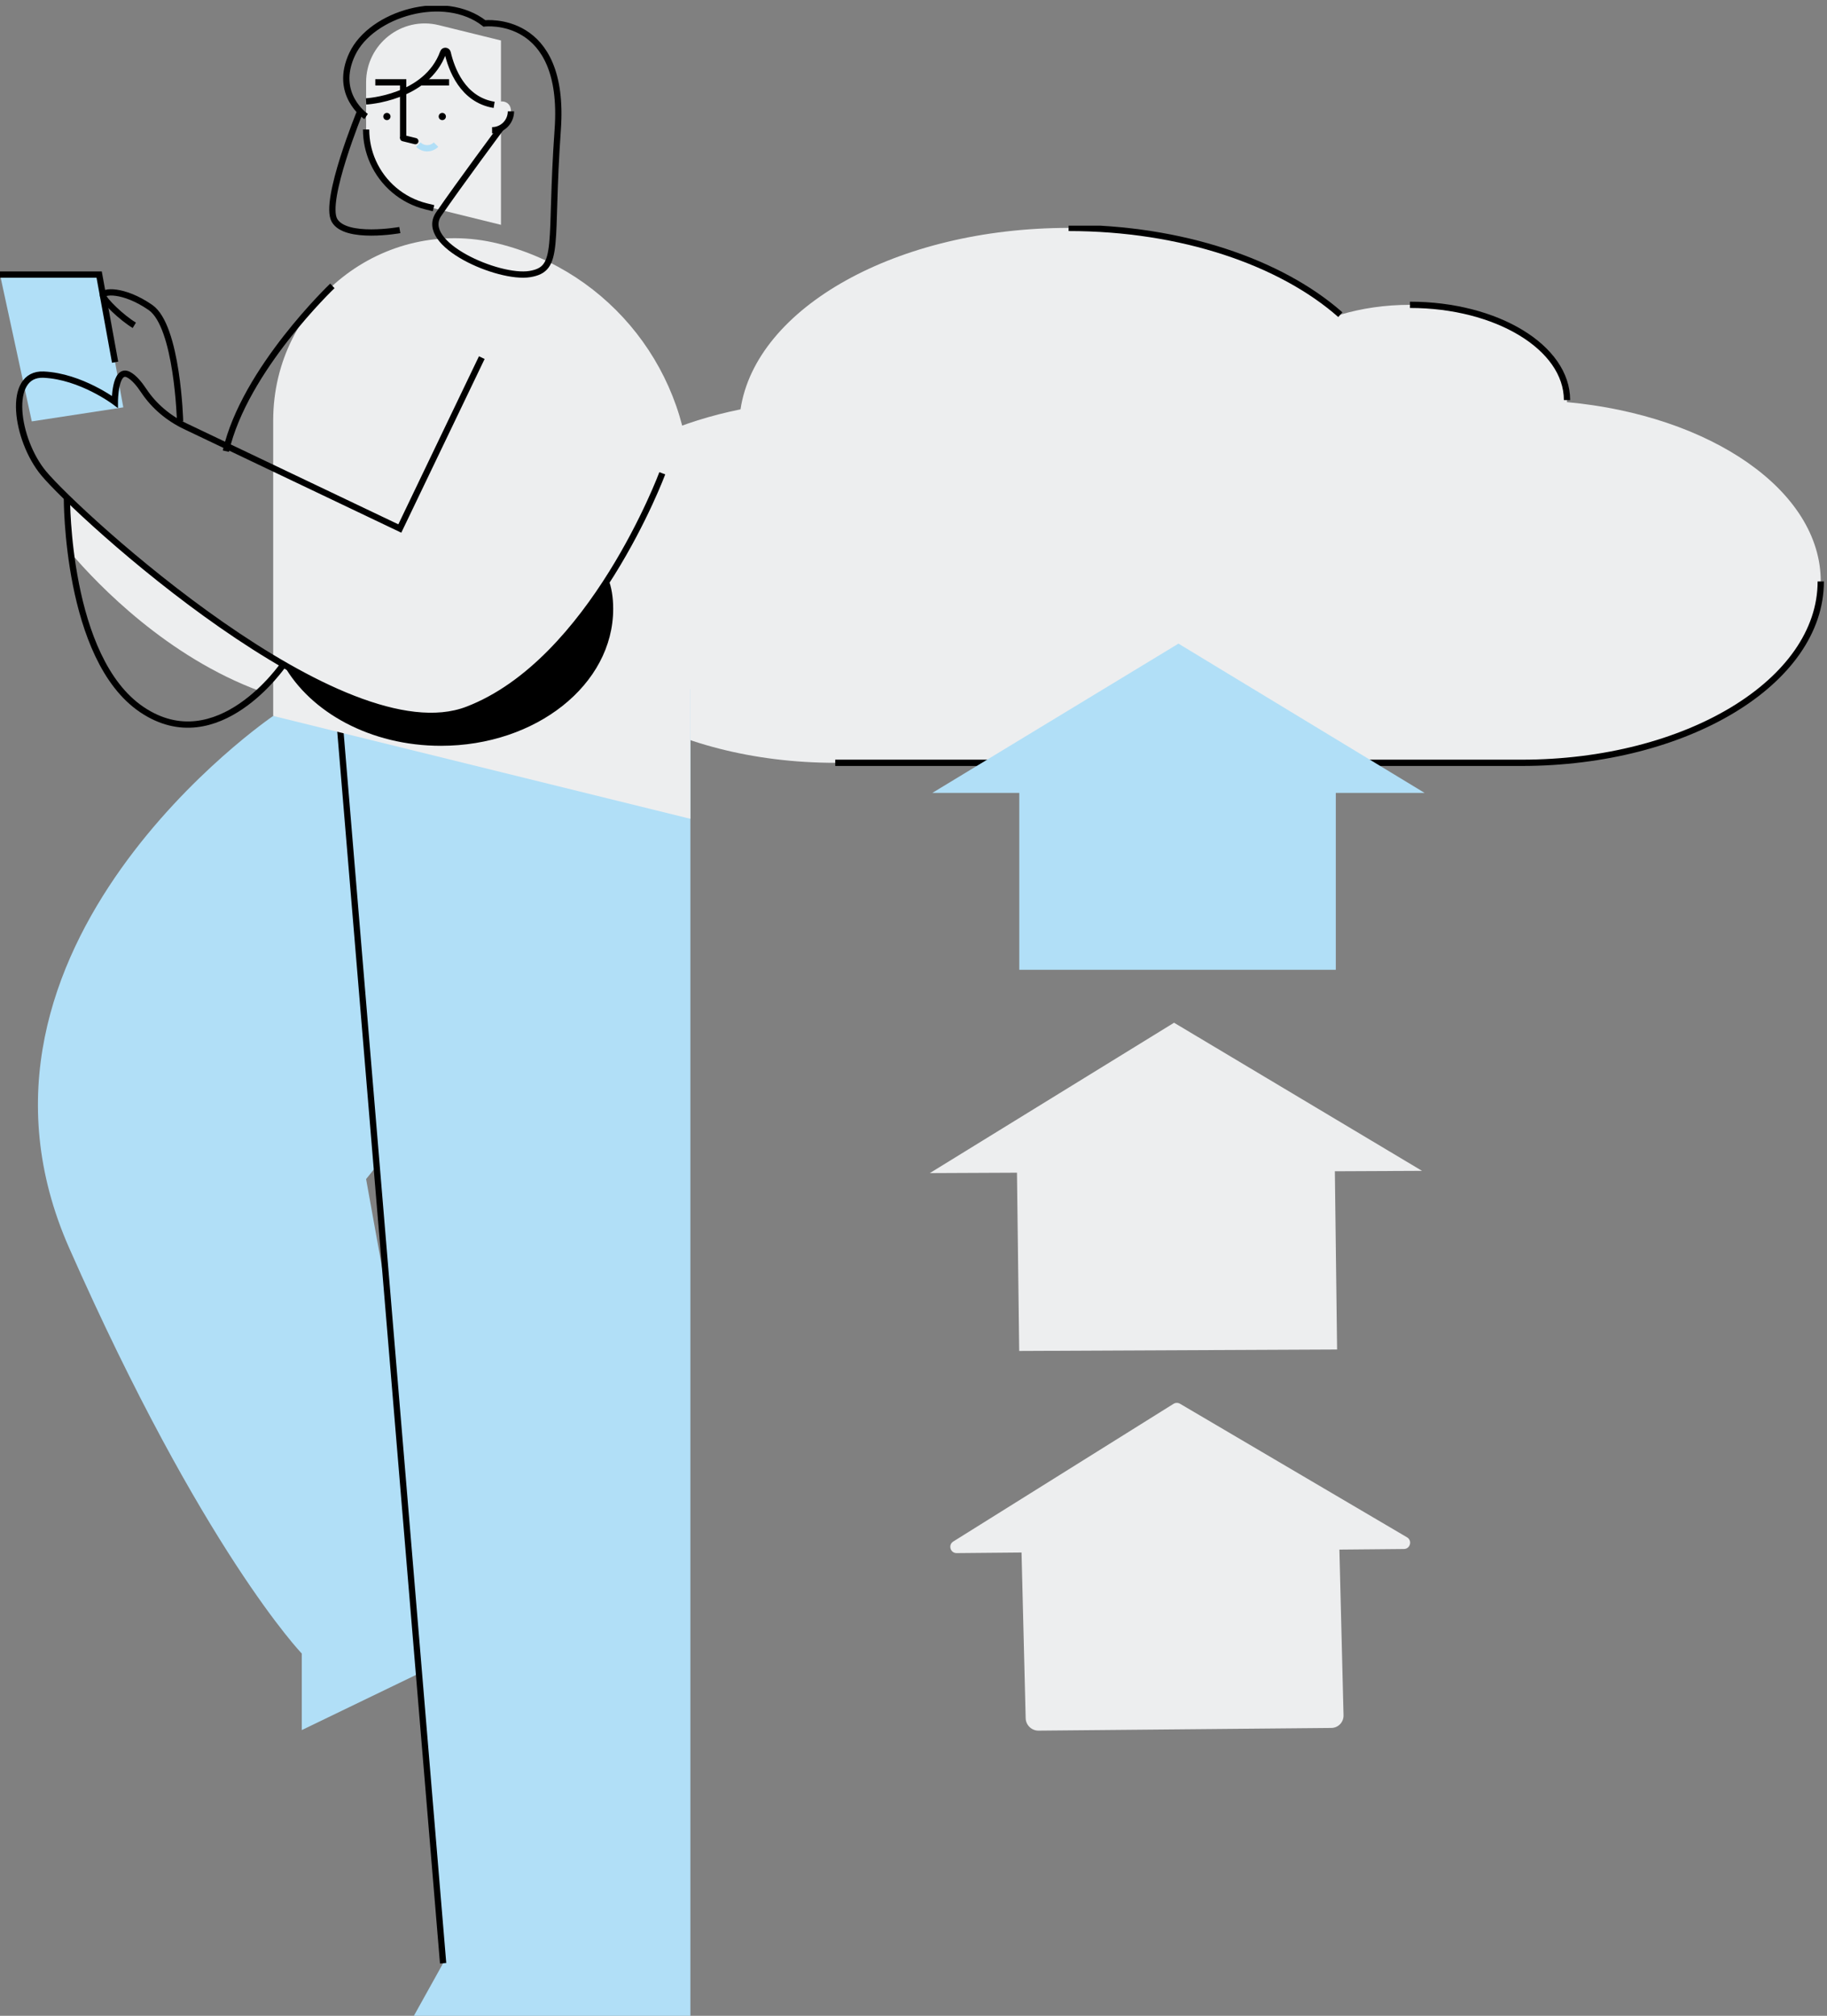 <svg width="291" height="321" viewBox="0 0 291 321" fill="none" xmlns="http://www.w3.org/2000/svg">
<rect x="0" y="0" width="291" height="321" fill="#808080" stroke="none"/>
<g clip-path="url(#clip0_214_1720)">
<path d="M249.582 64.035C249.586 63.926 249.589 63.816 249.589 63.706C249.589 55.331 238.391 48.541 224.577 48.541C220.594 48.541 216.828 49.107 213.486 50.111C204.025 41.766 188.171 36.292 170.206 36.292C142.848 36.292 120.384 48.984 117.947 65.186C99.034 69.013 85.398 79.835 85.398 92.589C85.398 108.541 106.726 121.472 133.036 121.472H242.37C268.679 121.472 290.007 108.541 290.007 92.589C290.007 78.124 272.469 66.143 249.582 64.035Z" fill="#EDEEEF"/>
<path d="M213.486 50.111C204.025 41.766 188.171 36.292 170.206 36.292" stroke="black" stroke-miterlimit="10"/>
<path d="M249.59 63.706C249.59 55.331 238.391 48.541 224.577 48.541" stroke="black" stroke-miterlimit="10"/>
<path d="M133.036 121.472H242.37C268.679 121.472 290.007 108.541 290.007 92.589" stroke="black" stroke-miterlimit="10"/>
<path d="M162.348 154.431H212.763V126.013H162.348V154.431Z" fill="#B1DFF7"/>
<path d="M226.903 126.26L187.703 102.493L148.503 126.26H226.903Z" fill="#B1DFF7"/>
<path d="M162.335 215.129L212.968 214.897L212.585 184.198L161.952 184.43L162.335 215.129Z" fill="#EDEEEF"/>
<path d="M226.496 186.448L187.001 162.861L148.098 186.807L226.496 186.448Z" fill="#EDEEEF"/>
<path d="M165.415 275.589L212.044 275.162C213.149 275.152 214.022 274.248 213.994 273.144L213.329 246.446C213.301 245.342 212.383 244.455 211.279 244.465L164.65 244.893C163.545 244.903 162.672 245.806 162.7 246.91L163.366 273.608C163.393 274.712 164.311 275.599 165.415 275.589Z" fill="#EDEEEF"/>
<path d="M223.61 246.667C224.624 246.657 224.982 245.319 224.108 244.805L187.951 223.536C187.63 223.347 187.23 223.352 186.914 223.55L151.835 245.472C150.979 246.007 151.364 247.329 152.374 247.32L223.61 246.667Z" fill="#EDEEEF"/>
</g>
<g clip-path="url(#clip1_214_1720)">
<path d="M10.657 79.233C10.657 79.233 10.636 82.984 11.286 88.07C15.666 93.205 26.682 104.627 41.4 110.051C43.757 107.851 45.151 105.807 45.151 105.807L45.149 105.806C31.253 97.782 17.433 85.834 10.666 79.241L10.656 79.233H10.657Z" fill="#EDEEEF"/>
<path d="M5.062 67.104L0 43.724H15.793L19.64 64.87" fill="#B1DFF7"/>
<path d="M0 43.724H15.793L18.332 57.678" stroke="black" stroke-miterlimit="10"/>
<path d="M78.707 109.75L43.513 114.006C43.513 114.006 -10.243 150.59 11.016 198.727C32.274 246.863 48.067 263.315 48.067 263.315V275.501L72.043 263.924L58.312 187.759L72.043 170.698L78.707 109.75Z" fill="#B1DFF7"/>
<path d="M53.926 113.009L109.963 109.75V170.693V321H65.923L70.579 312.629L53.926 113.009Z" fill="#B1DFF7"/>
<path d="M70.579 312.629L53.926 113.009" stroke="black" stroke-miterlimit="10"/>
<path d="M43.513 66.951V114.006L109.963 130.39V77.983C109.963 59.401 97.317 43.219 79.328 38.784C61.108 34.291 43.514 48.128 43.514 66.951H43.513Z" fill="#EDEEEF"/>
<path d="M58.312 13.11V20.618C58.312 26.424 62.263 31.479 67.883 32.865L79.793 35.802V6.447L69.89 4.005C64 2.553 58.312 7.026 58.312 13.11Z" fill="#EDEEEF"/>
<path d="M58.312 20.618C58.312 22.433 58.698 24.174 59.4 25.752C60.944 29.225 64.019 31.912 67.883 32.865L69.052 33.153" stroke="black" stroke-miterlimit="10"/>
<path d="M70.447 19.129C70.764 19.129 71.022 18.871 71.022 18.553C71.022 18.235 70.764 17.977 70.447 17.977C70.13 17.977 69.872 18.235 69.872 18.553C69.872 18.871 70.13 19.129 70.447 19.129Z" fill="black"/>
<path d="M61.626 19.129C61.943 19.129 62.2 18.871 62.2 18.553C62.2 18.235 61.943 17.977 61.626 17.977C61.308 17.977 61.051 18.235 61.051 18.553C61.051 18.871 61.308 19.129 61.626 19.129Z" fill="black"/>
<path d="M64.213 21.99V13.11H59.779" stroke="black" stroke-miterlimit="10"/>
<path d="M71.529 13.11H67.094" stroke="black" stroke-miterlimit="10"/>
<path d="M59.089 11.657H59.09" stroke="black" stroke-miterlimit="10"/>
<path d="M78.378 17.66V20.743C80.036 20.743 81.381 19.395 81.381 17.732C81.381 17.639 81.377 17.547 81.369 17.457C81.201 15.587 78.379 15.782 78.379 17.66L78.378 17.66Z" fill="#EDEEEF"/>
<path d="M78.378 20.743C80.036 20.743 81.381 19.395 81.381 17.732" stroke="black" stroke-miterlimit="10"/>
<path d="M66.638 23.027C67.414 23.806 68.673 23.806 69.449 23.027" stroke="#B1DFF7" stroke-miterlimit="10"/>
<path d="M64.213 21.997L66.152 22.475" stroke="black" stroke-miterlimit="10" stroke-linecap="round"/>
<path d="M58.312 16.149C58.312 16.149 67.94 15.649 70.588 8.337C70.714 7.989 71.218 8.028 71.301 8.389C71.9 10.984 73.683 15.883 78.707 16.697" stroke="black" stroke-miterlimit="10"/>
<path d="M58.312 18.553C58.312 18.553 53.065 15.039 56.102 8.607C59.14 2.174 70.748 -1.283 77.16 3.73C77.16 3.73 90.152 2.163 88.836 20.618C87.52 39.074 89.342 42.832 84.381 43.644C79.421 44.457 66.6 38.871 69.872 34.098C73.144 29.325 79.793 20.388 79.793 20.388" stroke="black" stroke-miterlimit="10"/>
<path d="M57.368 17.732C57.368 17.732 51.513 31.965 53.268 35.079C55.022 38.194 63.682 36.636 63.682 36.636" stroke="black" stroke-miterlimit="10"/>
<path d="M105.489 75.365C105.489 75.365 94.325 105.389 74.443 113.009C54.561 120.629 12.38 81.907 6.951 75.365C2.524 70.03 1.012 59.386 6.951 59.657C12.891 59.928 18.29 63.99 18.29 63.99C18.29 63.99 18.29 58.562 20.45 59.651C21.313 60.087 22.177 61.128 22.903 62.221C24.537 64.681 26.852 66.608 29.514 67.877L63.682 84.161L76.738 56.949" stroke="black" stroke-miterlimit="10"/>
<path d="M74.443 113.009C66.84 115.923 55.975 112.057 45.151 105.807C49.421 113.439 59.04 118.764 70.229 118.764C85.382 118.764 97.667 109.003 97.667 96.962C97.667 95.076 97.397 93.499 96.883 92.18C91.623 100.41 84.051 109.326 74.443 113.008L74.443 113.009Z" fill="black"/>
<path d="M52.94 45.524C52.94 45.524 38.942 58.844 35.973 71.844" stroke="black" stroke-miterlimit="10"/>
<path d="M10.657 79.233C10.657 79.233 10.512 104.881 22.61 113.009C34.707 121.138 45.151 105.807 45.151 105.807" stroke="black" stroke-miterlimit="10"/>
<path d="M28.684 67.104C28.684 67.104 28.279 51.938 23.959 48.959C19.64 45.98 16.266 46.325 16.404 47.087C16.543 47.85 19.369 50.584 21.394 51.803" stroke="black" stroke-miterlimit="10"/>
</g>
<defs>
<clipPath id="clip0_214_1720">
<rect width="205.198" height="239.673" fill="white" transform="translate(85.398 35.935)"/>
</clipPath>
<clipPath id="clip1_214_1720">
<rect width="109.962" height="320.069" fill="white" transform="translate(0 0.931)"/>
</clipPath>
</defs>
</svg>
